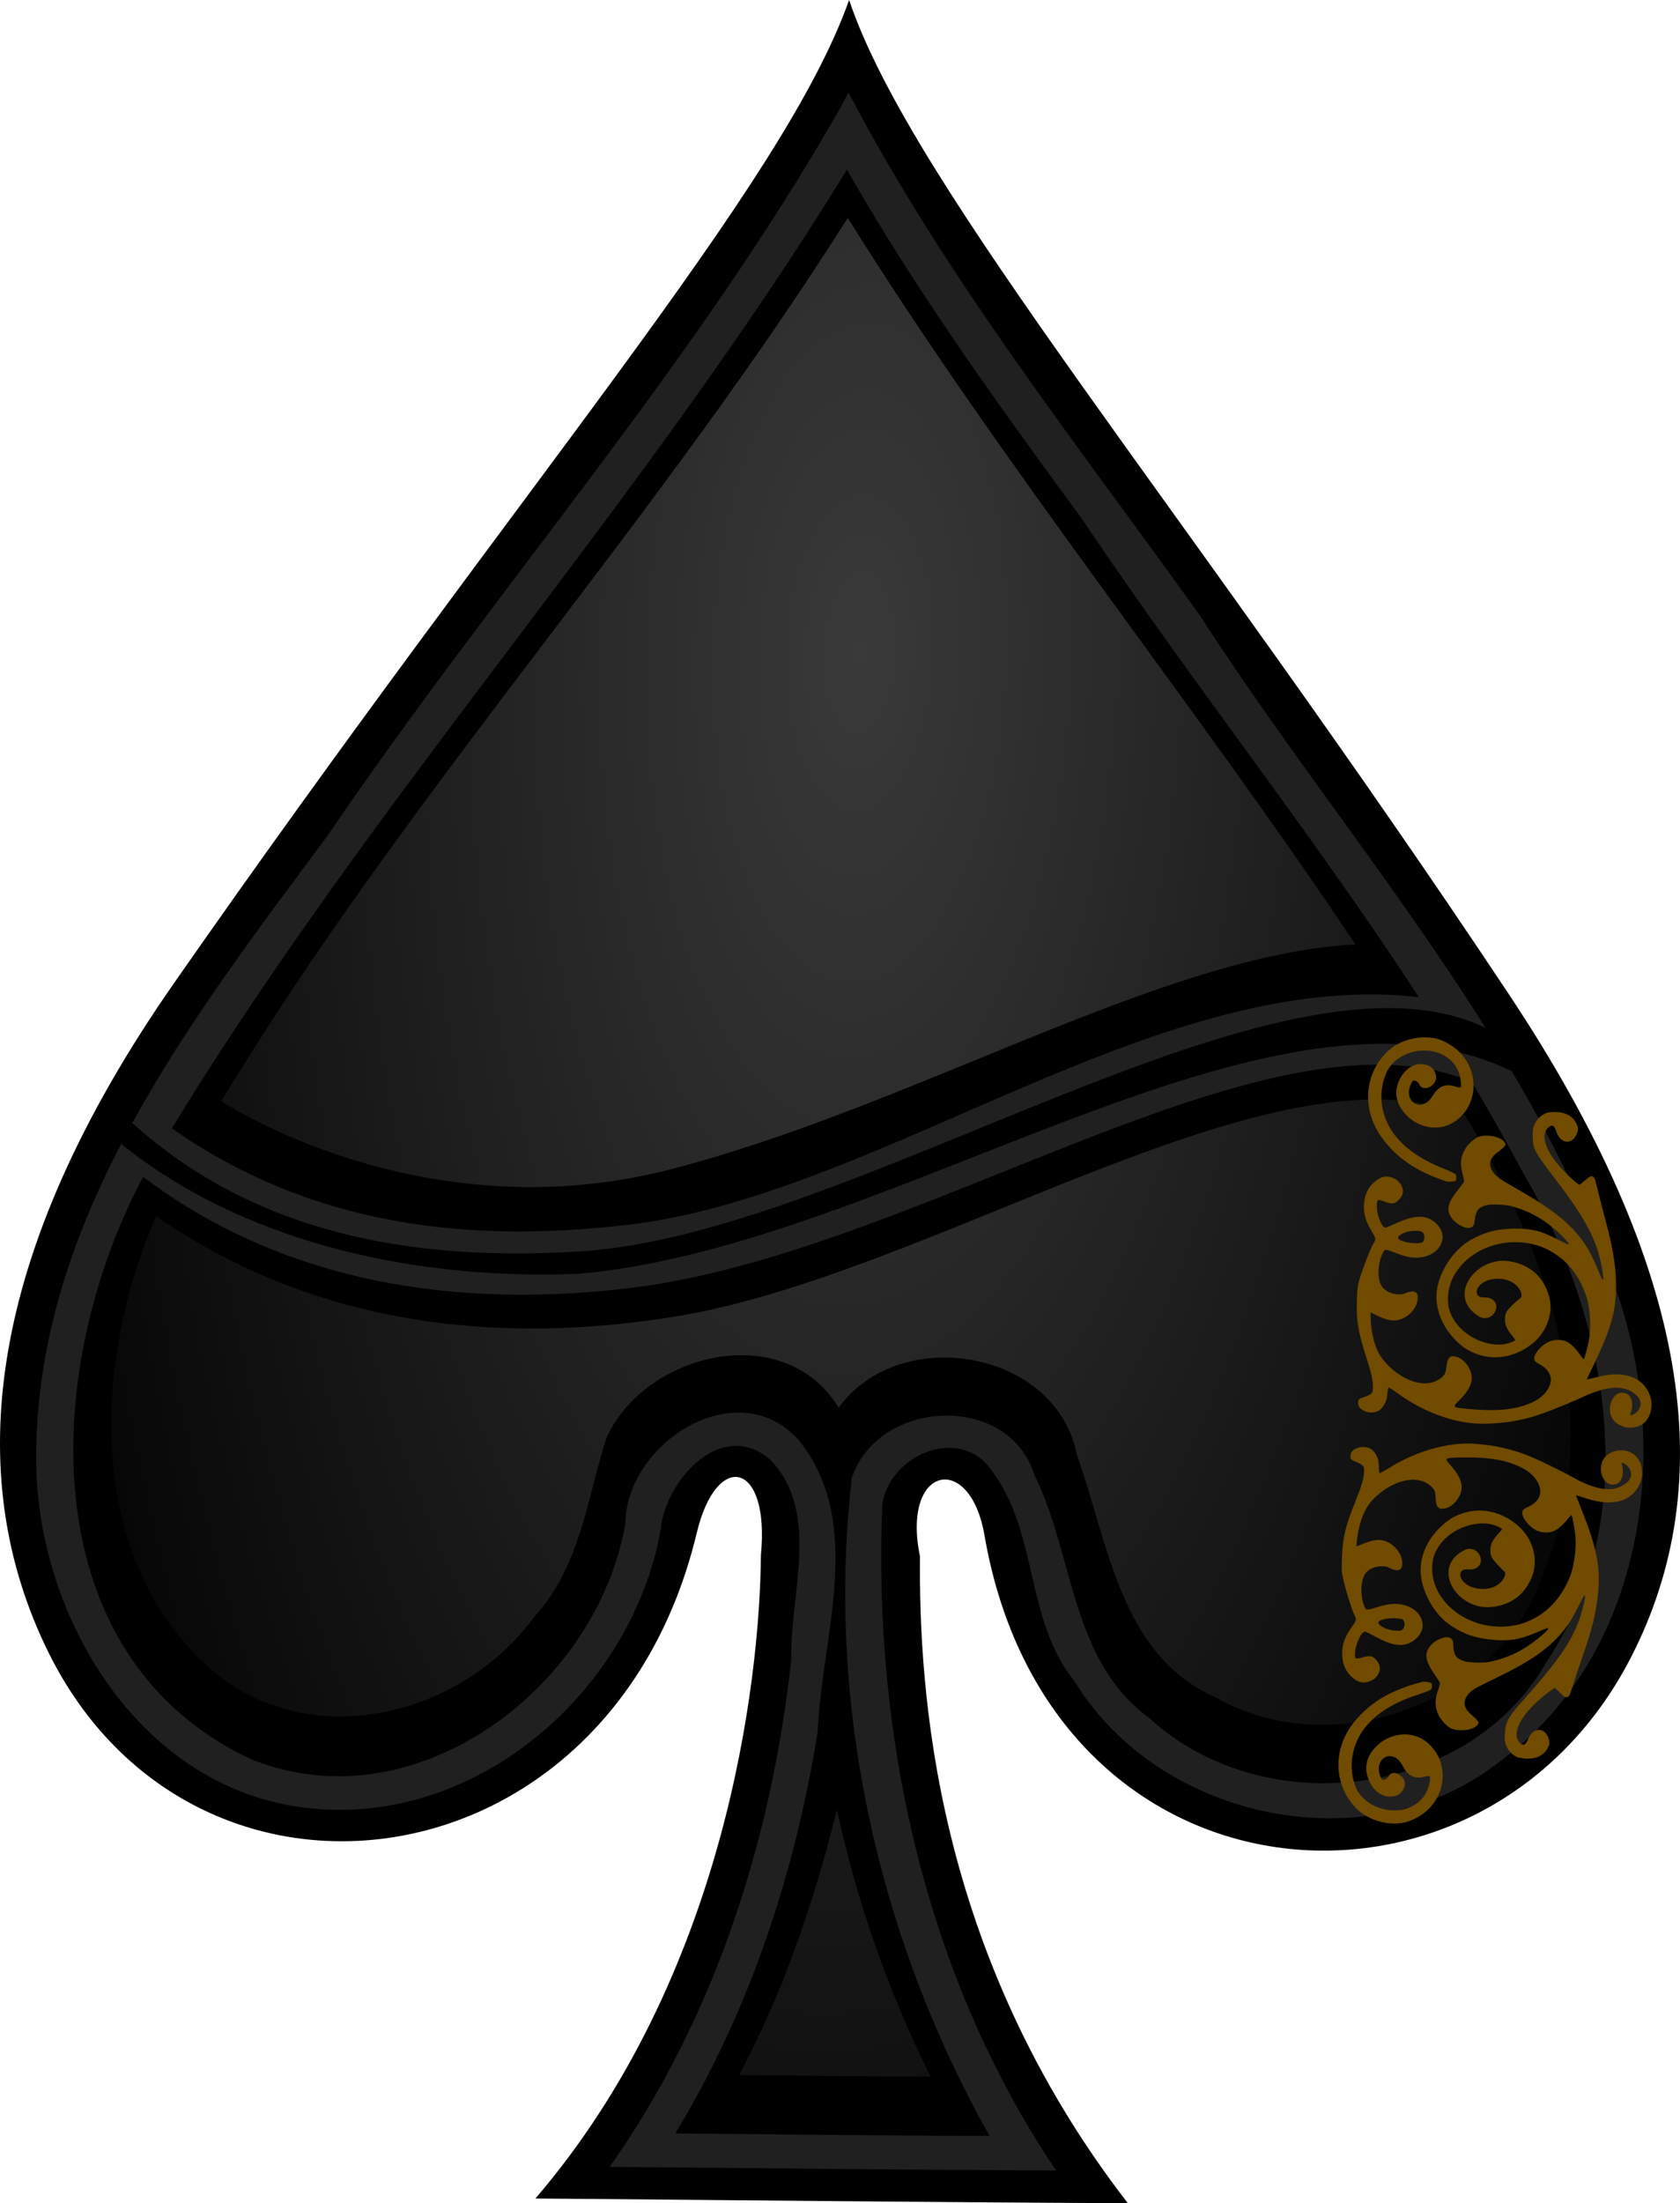 <?xml version="1.0"?>
<svg xmlns="http://www.w3.org/2000/svg" xmlns:xlink="http://www.w3.org/1999/xlink" width="228.508" height="299.558" viewBox="0 0 228.508 299.558">
  <defs>
    <linearGradient id="a">
      <stop offset="0" stop-color="#eee"/>
      <stop offset="1" stop-color="#eee" stop-opacity="0"/>
    </linearGradient>
    <linearGradient id="b">
      <stop offset="0" stop-color="#eee"/>
      <stop offset="1" stop-color="#eee" stop-opacity="0"/>
    </linearGradient>
    <radialGradient xlink:href="#b" id="c" gradientUnits="userSpaceOnUse" gradientTransform="matrix(-.065 2.821 -1.272 -.029 -537.586 1574.78)" cx="-499.423" cy="186.02" fx="-499.423" fy="186.02" r="80.102"/>
    <filter id="d" color-interpolation-filters="sRGB">
      <feGaussianBlur stdDeviation="6" in="SourceGraphic" result="result0"/>
      <feDiffuseLighting lighting-color="#fff" surfaceScale="4" result="result5">
        <feDistantLight elevation="45" azimuth="235"/>
      </feDiffuseLighting>
      <feComposite in2="SourceGraphic" k1="1.4" in="result5" result="fbSourceGraphic" operator="arithmetic"/>
      <feGaussianBlur result="result0" in="fbSourceGraphic" stdDeviation="6"/>
      <feSpecularLighting specularExponent="25" surfaceScale="4" lighting-color="#fff" result="result1" in="result0">
        <feDistantLight azimuth="235" elevation="45"/>
      </feSpecularLighting>
      <feComposite in2="result1" k3="1" k2="1" operator="arithmetic" result="result4" in="fbSourceGraphic"/>
      <feComposite in2="SourceGraphic" operator="in" result="result2" in="result4"/>
    </filter>
  </defs>
  <path d="M205.223 135.171c24.733 37.22 28.89 66.318 16.594 90.213-20.287 39.422-79.028 34.857-87.917-16.67-1.969-11.413-11.318-9.449-8.77 2.883.623 3.014 0 0 0 0-.143 18.057 1.881 53.867 28.28 87.96-27.926-.133-55.77-.445-80.585-.64 25.91-30.18 30.537-70.434 30.672-87.491 0 0-.299 3.062 0 0 1.249-12.802-6.03-14.287-8.723-3.023-11.685 48.866-68.52 56.01-88.178 16.272-11.916-24.088-8.518-54.282 17.033-90.946C71.612 64.875 106.487 25.401 115.493 0c8.602 25.54 45.815 69.084 89.73 135.171z"/>
  <path d="M16.483 155.532C9.54 168.884 4.84 183.107 4.925 198.544c.093 21.36 14.158 44.71 36.8 47.264 22.93 2.714 44.162-15.735 48.124-37.761.612-6.848 8.46-15.431 15.06-9.445 6.726 7.22 2.49 18.202 2.719 26.967-2.659 24.572-10.421 48.787-24.701 69.048 20.238.18 40.476.403 60.715.482-17.78-26.329-24.935-59.126-23.638-90.569 1.01-6.797 10.699-10.888 14.982-4.45 6.3 8.472 4.4 20.178 11.197 28.55 11.629 18.985 39.949 24.804 57.65 10.991 21.054-15.371 24.223-45.844 14.291-68.544-3.426-8.887-7.702-17.3-12.488-25.426-32.576-15.903-84.513 23.907-126.963 27.54-23.841.95-46.508-4.984-62.19-17.66zm185.559-15.788c-12.058-19.225-26.58-37.049-38.833-56.065-16.591-23.16-34.504-45.727-47.8-71.1l-1.218 2.274c-20.01 35.093-46.91 65.315-69.553 98.652-9.192 12.396-19.046 25.327-26.639 39.187 16.391 14.755 37.431 18.932 60.958 17.45 37.617-2.37 95.059-43.843 123.085-30.398z" opacity=".523" fill="#3e3e3e"/>
  <path d="M19.467 160.003c-13.838 26.034-15.39 65.175 14.778 79.226 22.389 8.932 47.028-9.87 50.829-32.163.135-10.844 15.095-20.51 23.48-11.354 9.196 11.272 3.209 26.716 2.666 39.714-3.078 19.236-9.28 38.007-19.37 54.64 14.25.13 28.498.31 42.748.34-15.138-26.872-22.309-58.764-18.729-89.485 3.61-10.73 21.296-11.655 24.825-.384 5.434 10.953 4.867 25.186 15.615 33.04 15.652 14.377 43.522 10.925 54.08-7.665 13.338-20.022 8.36-46.802-3.266-66.514a277.608 277.608 0 00-6.94-12.298c-27.7-11.584-75.02 23.323-114.615 28.04-25.138 2.996-47.976-1.441-66.101-15.137zm173.523-24.416c-14.457-22.22-31.067-43.013-45.858-65.09-11.303-15.368-22.485-30.86-31.942-47.44l-.646 1.057-.177.291c-27.719 44.887-63.523 84.005-90.99 129.003 18.655 13.078 39.746 15.737 62.072 13.114 34.38-4.04 72.001-35.038 107.54-30.935z"/>
  <path d="M-818.462 223.01c-6.86 15.947-7.621 37.993 6.802 50.006 10.945 8.833 27.311 4.484 35.094-6.437 4.983-5.503 5.643-12.992 7.719-19.625 4.182-9.442 19.45-13.247 25.468-3.531 6.679-9.34 23.857-6.513 26.188 4.937 3.512 9.52 4.903 21.996 15.469 26.531 12.987 7.267 31.373.332 35.875-14.03 6.929-16.951.136-35.07-8.999-50.047-21.056-8.539-58.23 18.02-86.825 22.798-22.479 3.756-41.421-.176-56.79-10.602zm131.412-30.878c-18.25-26.808-38.944-51.878-56.36-79.272l-1.5 2.375c-20.574 32.658-46.81 61.901-66.503 95.086 0 0 21.418 14.057 48.405 7.346 27.11-6.995 54.46-24.232 75.958-25.535zm-56.297 95.947c-2.38 9.858-5.66 19.624-10.375 28.656 7.01.013 14.02.07 21.03 0-4.74-9.288-8.224-19.08-10.53-29.187z" opacity=".243" fill="url(#c)" transform="scale(1.239) rotate(.455 10874.95 105401.228)"/>
  <g fill="#704b00">
    <g transform="matrix(.2 .007 .007 -.2 235.456 128.997)" filter="url(#d)">
      <path d="M-192.275-505.106c-18.733-5.56-33.518-13.305-45.506-29-13.801-18.57-12.59-42.595 3.185-58.093 9.16-9 25.31-12.11 35.917-8.057 24.184 9.238 28.925 36.836 13.774 51.786-10.736 10.594-24.72 8.1-32.981 2.127-6.484-4.689-12.118-12.815-10.056-21.966 2.148-9.536 10.445-18.514 20.937-14.58 3.296 1.377 5.877 5.692 5.152 9.149-1.138 5.428-8.826 8.352-10.901 4.02-1.34-2.797-3.837-2.967-4.67-2.647-8.156 13.387 6.747 23.206 13.943 9.378 4.228-7.184 9.12-8.268 15.363-6.353 2.812.784 3.39.534 3.387-.786-.017-6.145-2.671-12.385-6.982-16.413-13.802-12.246-36.17-5.887-43.058 7.71-4.385 9.819-4.526 19.792-1.559 29.173 4.938 15.326 18.26 27.104 39.773 35.16 8.733 3.27 10.284 3.98 10.62 4.857.409 1.065.357 3.09-.098 3.806-.393.62-4.637 1.116-6.24.73z"/>
      <path d="M-171.278-342.457c-15.926-1.538-33.077-7.86-47.689-17.58-3.61-2.401-6.825-4.366-7.142-4.366-.406 0-.642 1.25-.798 4.23-.233 4.438-.991 6.612-3.447 9.885-2.504 3.338-8.006 4.26-12.388 2.076-2.623-1.307-3.741-2.897-3.73-5.305.01-2.158.32-2.454 3.988-3.814 1.81-.671 3.814-1.704 4.451-2.295 1.029-.953 1.16-1.436 1.16-4.28 0-4.463-1.287-9.533-5.086-20.044-6.425-17.772-7.835-24.714-7.88-38.774-.028-8.545.053-9.473 1.231-14.067 1.892-7.376 6.539-20.764 8.36-24.086 1.926-3.512 1.878-3.84-1.255-8.617-4.29-6.542-5.946-11.407-5.93-17.426.02-7.58 2.755-13.35 8.303-17.519 3.14-2.358 6.293-3.034 9.635-2.062 3.206.932 5.529 2.72 7.004 5.39 1.883 3.413 1.316 6.646-1.732 9.872-2.569 2.718-4.371 2.964-9.415 1.285-4.643-1.546-5.065-1.322-5.065 2.693 0 6.123 3.748 14.897 6.37 14.91.396.002 3.602-1.445 7.124-3.216 10.505-5.283 17.442-6.32 23.252-3.478 4.955 2.425 8.525 7.342 8.534 11.755.02 8.848-9.172 15.3-20.548 14.425-2.895-.222-5.615-.883-10.69-2.597-7.608-2.57-7.6-2.57-9.013.725-2.847 6.64-2.985 15.931-.314 21.094 1.738 3.36 6.008 5.728 10.838 6.011 2.972.175 3.79.042 6.131-.996 3.512-1.559 5.94-1.67 7.274-.334.825.826.999 1.51.977 3.85-.064 6.998-7.062 14.367-14.469 15.238-3.35.393-7.014-.439-12.447-2.826l-4.528-1.99c.052 11.473 3.154 23.543 8.615 30.499 8.355 10.642 24.739 19.94 36.601 14.578 2.916-1.333 5.371-3.4 6.424-5.412.359-.684.779-2.845.933-4.803.495-6.266 2.14-8.052 6.465-7.014 6.156 1.476 11.673 9.394 10.928 15.682-.465 3.927-3.126 8.634-7.478 13.226-4.902 5.172-4.857 5.26 3.091 5.941 15.757.863 31.47 1.217 45.732-5.8 6.355-3.177 10.758-8.087 11.923-13.294 1.124-5.02-1.588-9.61-7.418-12.552-3.314-1.674-4.069-2.454-4.069-4.21 0-3.558 4.972-9.385 9.935-11.645 3.435-1.565 8.427-1.677 11.586-.26 2.86 1.282 6.147 4.212 9.067 8.081 1.35 1.79 2.617 3.317 2.813 3.392.51.196 2.607-8.942 3.234-14.088 1.076-8.83-.186-21.122-2.913-28.364-6.269-16.646-16.865-27.395-32.35-32.815-32.86-9.919-66.3 14.48-60.615 43.11 5.385 20.666 33.165 29.85 45.978 20.948 0-.203-1.166-1.707-2.592-3.34-3.563-4.083-4.948-7.177-4.914-10.975.02-2.165.313-3.525 1.077-5.006 1.094-2.12 5.672-6.586 8.751-9.25 1.23-1.064.884-2.648.071-4.634-5.03-9.493-18.298-9.209-24.63-5.551-2.598 1.606-4.928 3.9-5.045 6.69-.148 3.529 3.032 4.079 5.097 3.915 6.48-.513 10.279 4.154 7.735 9.513-1.83 3.856-6.451 5.904-10.9 3.389-22.498-12.724-3.488-40.74 19.477-37.963 14.47 1.75 24.05 10.243 28.034 23.99 2.867 11.571-2.04 23.05-9.077 29.799-11.981 11.488-30.865 16.228-48.023 5.387-11.419-8.132-19.403-20.834-19.486-34.412-.075-12.302 7.514-27.105 17.964-35.508 4.478-3.6 12.128-7.508 17.896-9.14 6.093-1.725 14.922-2.682 21.767-2.36 8.893.42 13.155 1.675 25.951 7.649 2.324 1.084 4.358 1.837 4.521 1.674.853-.852-8.21-9.179-14.839-13.634-7.718-5.187-16.217-8.865-24.82-10.743-4.15-.906-12.555-1.024-15.97-.223-5.924 1.387-7.917 3.829-8.428 10.321-.248 3.14-.453 3.805-1.445 4.689-1.638 1.456-4.31 1.357-7.738-.29-3.62-1.737-6.141-3.99-7.729-6.908-2.474-4.546-1.145-9.302 4.836-17.296 1.945-2.6 3.66-5.117 3.811-5.594.152-.477-.268-2.574-.933-4.659-2.336-7.322-2.003-12.305 1.204-18.01 1.416-2.52 5.356-6.51 7.547-7.643 5.217-2.697 15.569-1.404 18.49 2.31 1.663 2.114 1.384 2.544-5.234 8.042-6.035 5.013-4.815 11.689 3.096 16.93 1.296.859 6.782 3.88 12.191 6.713 25.045 13.117 36.972 22.064 46.633 34.981 3.378 4.517 5.655 8.548 9.292 16.455 3.196 6.947 3.764 7.945 4.25 7.46.429-.43-1.056-8.38-2.562-13.723-4.521-16.035-13.129-29.918-34.68-55.934-13.023-15.722-13.705-17.541-13.992-27.228-.192-6.508 3.108-11.781 9.143-14.433 8.915-1.899 17.834-.167 21.013 8.424 1.253 3.387-1.23 8.282-3.8 9.794-3.944 2.322-8.236-.024-10.398-5.684-1.734-4.538-3.37-5.068-6.085-1.975-4.632 5.276-.189 16.248 11.114 27.443 4.61 4.567 10.974 9.834 11.881 9.834.323 0 1.951-1.338 3.619-2.973 2.919-2.862 4.298-3.506 5.62-2.623.914.61 1.48 2.153 3.573 9.747 1.14 4.132 3.635 12.557 5.545 18.72 6.281 19.957 11.208 41.176 7.99 62.203-3.155 17.551-10.271 31.463-16.467 46.146 0 .23 1.595-.076 3.545-.68 13.284-4.119 21.822-4.294 29.776-.611 14.108 7.616 13.888 25.838 3.799 31.434-4.36 2.254-9.766 2.266-14.02.04-10.798-4.817-7.63-21.383 1.07-21.882 6.707-.165 7.926 7.217 6.706 11.885-.847 3.155-.846 3.202.07 3.202 4.533-1.801 8.07-7.102 4.352-12.2-12.762-13.943-35.534.186-42.16 3.278-22.655 10.58-30.269 13.436-42.54 15.954-9.873 2.026-21.672 2.867-29.548 2.107zm-36.418-120.558c2.125-.44 2.66-4.99.805-6.845-.977-.976-1.537-1.122-4.298-1.122-7.597 0-15.241 4.476-11.19 6.552 3.28 1.68 10.187 2.346 14.683 1.415z"/>
    </g>
    <g transform="rotate(2.097 -7083.047 6459.978) scale(.201)" filter="url(#d)">
      <path d="M-192.275-505.106c-18.733-5.56-33.518-13.305-45.506-29-13.801-18.57-12.59-42.595 3.185-58.093 9.16-9 25.31-12.11 35.917-8.057 24.184 9.238 28.925 36.836 13.774 51.786-10.736 10.594-24.72 8.1-32.981 2.127-6.484-4.689-12.118-12.815-10.056-21.966 2.148-9.536 10.445-18.514 20.937-14.58 3.296 1.377 5.877 5.692 5.152 9.149-1.138 5.428-8.826 8.352-10.901 4.02-1.34-2.797-3.837-2.967-4.67-2.647-8.156 13.387 6.747 23.206 13.943 9.378 4.228-7.184 9.12-8.268 15.363-6.353 2.812.784 3.39.534 3.387-.786-.017-6.145-2.671-12.385-6.982-16.413-13.802-12.246-36.17-5.887-43.058 7.71-4.385 9.819-4.526 19.792-1.559 29.173 4.938 15.326 18.26 27.104 39.773 35.16 8.733 3.27 10.284 3.98 10.62 4.857.409 1.065.357 3.09-.098 3.806-.393.62-4.637 1.116-6.24.73z"/>
      <path d="M-171.278-342.457c-15.926-1.538-33.077-7.86-47.689-17.58-3.61-2.401-6.825-4.366-7.142-4.366-.406 0-.642 1.25-.798 4.23-.233 4.438-.991 6.612-3.447 9.885-2.504 3.338-8.006 4.26-12.388 2.076-2.623-1.307-3.741-2.897-3.73-5.305.01-2.158.32-2.454 3.988-3.814 1.81-.671 3.814-1.704 4.451-2.295 1.029-.953 1.16-1.436 1.16-4.28 0-4.463-1.287-9.533-5.086-20.044-6.425-17.772-7.835-24.714-7.88-38.774-.028-8.545.053-9.473 1.231-14.067 1.892-7.376 6.539-20.764 8.36-24.086 1.926-3.512 1.878-3.84-1.255-8.617-4.29-6.542-5.946-11.407-5.93-17.426.02-7.58 2.755-13.35 8.303-17.519 3.14-2.358 6.293-3.034 9.635-2.062 3.206.932 5.529 2.72 7.004 5.39 1.883 3.413 1.316 6.646-1.732 9.872-2.569 2.718-4.371 2.964-9.415 1.285-4.643-1.546-5.065-1.322-5.065 2.693 0 6.123 3.748 14.897 6.37 14.91.396.002 3.602-1.445 7.124-3.216 10.505-5.283 17.442-6.32 23.252-3.478 4.955 2.425 8.525 7.342 8.534 11.755.02 8.848-9.172 15.3-20.548 14.425-2.895-.222-5.615-.883-10.69-2.597-7.608-2.57-7.6-2.57-9.013.725-2.847 6.64-2.985 15.931-.314 21.094 1.738 3.36 6.008 5.728 10.838 6.011 2.972.175 3.79.042 6.131-.996 3.512-1.559 5.94-1.67 7.274-.334.825.826.999 1.51.977 3.85-.064 6.998-7.062 14.367-14.469 15.238-3.35.393-7.014-.439-12.447-2.826l-4.528-1.99c.052 11.473 3.154 23.543 8.615 30.499 8.355 10.642 24.739 19.94 36.601 14.578 2.916-1.333 5.371-3.4 6.424-5.412.359-.684.779-2.845.933-4.803.495-6.266 2.14-8.052 6.465-7.014 6.156 1.476 11.673 9.394 10.928 15.682-.465 3.927-3.126 8.634-7.478 13.226-4.902 5.172-4.857 5.26 3.091 5.941 15.757.863 31.47 1.217 45.732-5.8 6.355-3.177 10.758-8.087 11.923-13.294 1.124-5.02-1.588-9.61-7.418-12.552-3.314-1.674-4.069-2.454-4.069-4.21 0-3.558 4.972-9.385 9.935-11.645 3.435-1.565 8.427-1.677 11.586-.26 2.86 1.282 6.147 4.212 9.067 8.081 1.35 1.79 2.617 3.317 2.813 3.392.51.196 2.607-8.942 3.234-14.088 1.076-8.83-.186-21.122-2.913-28.364-6.269-16.646-16.865-27.395-32.35-32.815-32.86-9.919-66.3 14.48-60.615 43.11 5.385 20.666 33.165 29.85 45.978 20.948 0-.203-1.166-1.707-2.592-3.34-3.563-4.083-4.948-7.177-4.914-10.975.02-2.165.313-3.525 1.077-5.006 1.094-2.12 5.672-6.586 8.751-9.25 1.23-1.064.884-2.648.071-4.634-5.03-9.493-18.298-9.209-24.63-5.551-2.598 1.606-4.928 3.9-5.045 6.69-.148 3.529 3.032 4.079 5.097 3.915 6.48-.513 10.279 4.154 7.735 9.513-1.83 3.856-6.451 5.904-10.9 3.389-22.498-12.724-3.488-40.74 19.477-37.963 14.47 1.75 24.05 10.243 28.034 23.99 2.867 11.571-2.04 23.05-9.077 29.799-11.981 11.488-30.865 16.228-48.023 5.387-11.419-8.132-19.403-20.834-19.486-34.412-.075-12.302 7.514-27.105 17.964-35.508 4.478-3.6 12.128-7.508 17.896-9.14 6.093-1.725 14.922-2.682 21.767-2.36 8.893.42 13.155 1.675 25.951 7.649 2.324 1.084 4.358 1.837 4.521 1.674.853-.852-8.21-9.179-14.839-13.634-7.718-5.187-16.217-8.865-24.82-10.743-4.15-.906-12.555-1.024-15.97-.223-5.924 1.387-7.917 3.829-8.428 10.321-.248 3.14-.453 3.805-1.445 4.689-1.638 1.456-4.31 1.357-7.738-.29-3.62-1.737-6.141-3.99-7.729-6.908-2.474-4.546-1.145-9.302 4.836-17.296 1.945-2.6 3.66-5.117 3.811-5.594.152-.477-.268-2.574-.933-4.659-2.336-7.322-2.003-12.305 1.204-18.01 1.416-2.52 5.356-6.51 7.547-7.643 5.217-2.697 15.569-1.404 18.49 2.31 1.663 2.114 1.384 2.544-5.234 8.042-6.035 5.013-4.815 11.689 3.096 16.93 1.296.859 6.782 3.88 12.191 6.713 25.045 13.117 36.972 22.064 46.633 34.981 3.378 4.517 5.655 8.548 9.292 16.455 3.196 6.947 3.764 7.945 4.25 7.46.429-.43-1.056-8.38-2.562-13.723-4.521-16.035-13.129-29.918-34.68-55.934-13.023-15.722-13.705-17.541-13.992-27.228-.192-6.508 3.108-11.781 9.143-14.433 8.915-1.899 17.834-.167 21.013 8.424 1.253 3.387-1.23 8.282-3.8 9.794-3.944 2.322-8.236-.024-10.398-5.684-1.734-4.538-3.37-5.068-6.085-1.975-4.632 5.276-.189 16.248 11.114 27.443 4.61 4.567 10.974 9.834 11.881 9.834.323 0 1.951-1.338 3.619-2.973 2.919-2.862 4.298-3.506 5.62-2.623.914.61 1.48 2.153 3.573 9.747 1.14 4.132 3.635 12.557 5.545 18.72 6.281 19.957 11.208 41.176 7.99 62.203-3.155 17.551-10.271 31.463-16.467 46.146 0 .23 1.595-.076 3.545-.68 13.284-4.119 21.822-4.294 29.776-.611 14.108 7.616 13.888 25.838 3.799 31.434-4.36 2.254-9.766 2.266-14.02.04-10.798-4.817-7.63-21.383 1.07-21.882 6.707-.165 7.926 7.217 6.706 11.885-.847 3.155-.846 3.202.07 3.202 4.533-1.801 8.07-7.102 4.352-12.2-12.762-13.943-35.534.186-42.16 3.278-22.655 10.58-30.269 13.436-42.54 15.954-9.873 2.026-21.672 2.867-29.548 2.107zm-36.418-120.558c2.125-.44 2.66-4.99.805-6.845-.977-.976-1.537-1.122-4.298-1.122-7.597 0-15.241 4.476-11.19 6.552 3.28 1.68 10.187 2.346 14.683 1.415z"/>
    </g>
  </g>
</svg>
